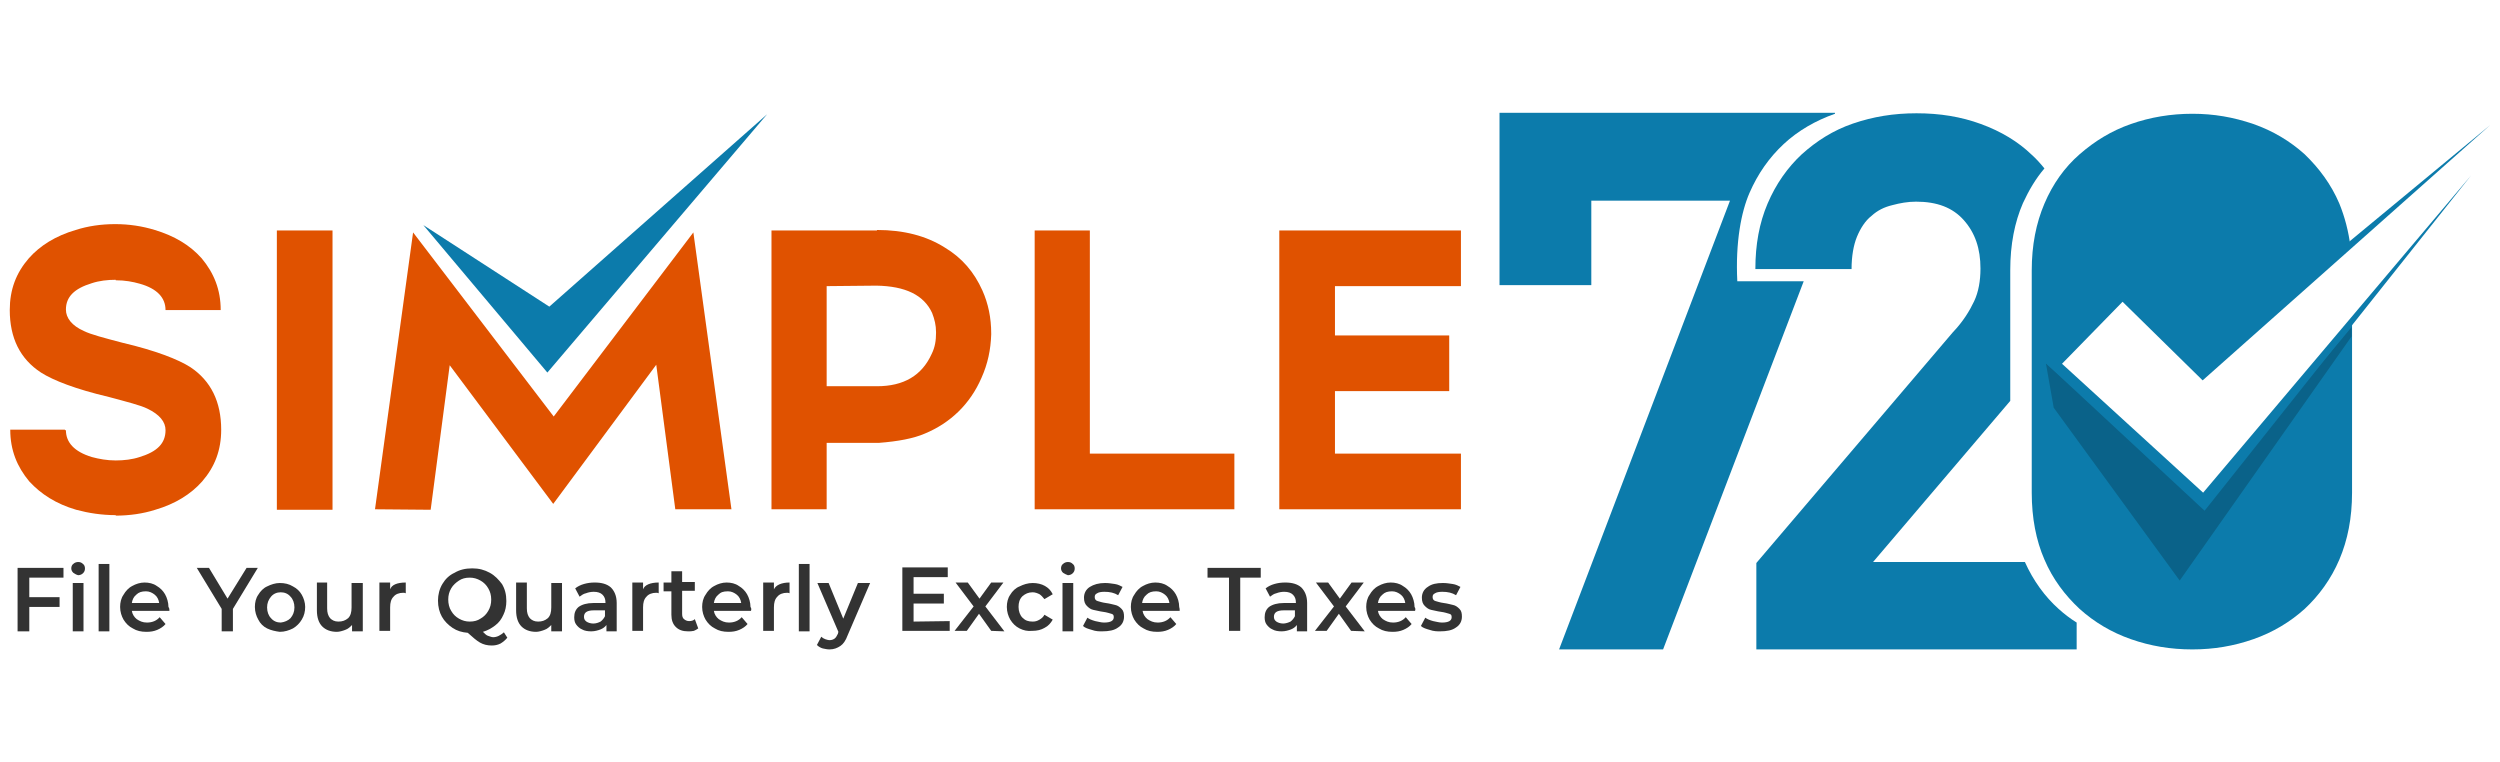 <?xml version="1.0" encoding="utf-8"?>
<!-- Generator: Adobe Illustrator 25.4.0, SVG Export Plug-In . SVG Version: 6.00 Build 0)  -->
<svg version="1.1" id="Layer_1" xmlns="http://www.w3.org/2000/svg" xmlns:xlink="http://www.w3.org/1999/xlink" x="0px" y="0px"
	 viewBox="0 0 512 156" style="enable-background:new 0 0 512 156;" xml:space="preserve">
<style type="text/css">
	.st0{fill:#E05200;}
	.st1{fill:#0C7BAB;}
	.st2{opacity:0.2;enable-background:new    ;}
	.st3{fill:#333333;}
</style>
<g id="Layer_1_00000181810081045830067820000001944740228277975984_">
</g>
<g id="Layer_2_00000033353394514919707030000005250112175705699997_">
	<g>
		<g>
			<path class="st0" d="M13.5,88.1c0,2.5,1.7,4.4,5.3,5.5c1.5,0.4,3.1,0.7,4.9,0.7c1.7,0,3.4-0.2,4.9-0.7c3.6-1.1,5.3-2.8,5.3-5.5
				c0-1.7-1.2-3.2-3.7-4.4c-1.4-0.7-4.2-1.4-7.9-2.4c-6.8-1.6-11.4-3.4-13.9-5C4.1,73.5,2,69.2,2,63.5c0-4.2,1.3-7.6,3.9-10.6
				c2.3-2.6,5.5-4.6,9.6-5.8c2.5-0.8,5.2-1.2,8.1-1.2c2.8,0,5.5,0.4,8.1,1.2c4,1.2,7.2,3.1,9.6,5.8c2.5,3,3.9,6.4,3.9,10.6H33.9
				c0-2.5-1.7-4.4-5.3-5.4c-1.4-0.4-3-0.7-4.9-0.7v-0.1c-1.7,0-3.4,0.2-4.9,0.7c-3.6,1.1-5.3,2.8-5.3,5.4c0,1.7,1.2,3.3,3.7,4.4
				c1.4,0.7,4.1,1.4,7.9,2.4c6.8,1.6,11.4,3.4,13.9,5c4.2,2.8,6.3,7.1,6.3,12.8c0,4.2-1.3,7.6-3.9,10.6c-2.3,2.6-5.5,4.6-9.6,5.8
				c-2.5,0.8-5.3,1.2-8.1,1.2v-0.1c-2.8,0-5.5-0.4-8.1-1.1c-4.1-1.2-7.2-3.2-9.6-5.8c-2.5-3-3.9-6.4-3.9-10.6h11.2V88.1z"/>
			<path class="st0" d="M68.1,47.2v57.2H56.7V47.2H68.1z"/>
			<path class="st0" d="M76.8,104.3l7.8-56.7l28.8,37.7L142,47.6l7.8,56.7h-11.5l-3.9-29.6l-21.1,28.5L92.1,74.8l-3.9,29.6
				L76.8,104.3L76.8,104.3z"/>
			<path class="st0" d="M169.3,90.5v13.8H158V47.2h21.6v-0.1c5.5,0,10.1,1.2,13.9,3.6c3.5,2.1,6,5,7.7,8.8c1.2,2.7,1.8,5.6,1.8,8.8
				v0.2c-0.1,3.1-0.7,6-2,8.9c-2.3,5.3-6.3,9.2-11.6,11.4c-2.3,1-5.5,1.6-9.4,1.9h-10.7V90.5z M169.3,58.6v20.5h10.3
				c5.5,0,9.2-2.2,11.2-6.6c0.7-1.4,0.9-2.8,0.9-4.3V68c0-1.4-0.3-2.6-0.8-3.9c-1.7-3.7-5.5-5.5-11.4-5.6L169.3,58.6L169.3,58.6
				L169.3,58.6z"/>
			<path class="st0" d="M223.2,47.2v45.7h29.6v11.4h-40.9V47.2H223.2z"/>
			<path class="st0" d="M299.2,58.6h-25.8v10.1h23.4v11.4h-23.4v12.8h25.8v11.4H262V47.2h37.2V58.6z"/>
		</g>
		<polygon class="st1" points="157.1,23.4 112.5,62.8 86.7,46.1 112.1,76.3 		"/>
		<g>
			<path class="st1" d="M355.8,57.6c-0.4-8,0.8-14.2,2.5-18.1s4-7.2,7-10c2.9-2.7,6.5-4.8,10.5-6.2l0,0v-0.2h-68.7v35.3h18.8V41.1
				h28.4L319.3,133h21.3l28.8-75.4H355.8z"/>
			<path class="st1" d="M421.6,124.7c-2.8-2.5-5.2-5.8-6.9-9.6h-31.1l28.1-33V55.3c0-5.2,0.9-9.8,2.6-13.7c1.2-2.6,2.6-5,4.4-7.1
				c-0.8-1-1.7-2-2.6-2.8c-2.8-2.7-6.3-4.8-10.4-6.3c-4.1-1.5-8.4-2.2-13.2-2.2c-4.7,0-8.9,0.7-13,2.1c-4.1,1.4-7.5,3.6-10.5,6.3
				c-2.9,2.7-5.3,6.1-7,10.1c-1.7,4-2.5,8.4-2.5,13.4h19.7c0-2.6,0.4-4.9,1.1-6.6c0.7-1.7,1.7-3.3,3-4.3c1.2-1.1,2.6-1.8,4.3-2.2
				c1.5-0.4,3.1-0.7,4.8-0.7c4.3,0,7.5,1.2,9.8,3.8s3.4,5.8,3.4,9.9c0,2.5-0.4,4.8-1.3,6.7c-0.9,1.9-2.2,4.1-4.4,6.4l-40.2,47.2V133
				h65.6v-5.5C424,126.7,422.7,125.7,421.6,124.7z"/>
			<path class="st1" d="M451.1,102.6l-30.2-28.3l13.5-14l17.3,16l29.7-25.6c-0.4-3.3-1.2-6.3-2.3-9c-1.7-4-4.2-7.3-7.1-10.1
				c-3-2.7-6.5-4.8-10.5-6.2c-4.1-1.4-8.1-2.1-12.5-2.1c-4.4,0-8.6,0.7-12.6,2.1c-4,1.4-7.4,3.5-10.5,6.2s-5.5,6.1-7.2,10.1
				c-1.7,4-2.6,8.5-2.6,13.7v45.5c0,5.2,0.9,9.8,2.6,13.7c1.7,4,4.2,7.3,7.2,10.1c3,2.7,6.5,4.8,10.5,6.2s8.1,2.1,12.6,2.1
				c4.4,0,8.5-0.7,12.5-2.1c4-1.4,7.5-3.5,10.5-6.2c2.9-2.7,5.4-6.1,7.1-10.1c1.7-4,2.6-8.5,2.6-13.7v-35L451.1,102.6z"/>
			<polygon class="st2" points="419,74.4 420.6,83.5 446.4,118.9 481.6,68.9 481.6,67 451.3,103.3 			"/>
			<polygon class="st1" points="510,25.6 451.1,77.9 434.7,61.8 422.3,74.5 451.2,100.9 506.1,35.9 451.5,104.6 419,74.4 
				434.6,58.1 451,74.4 			"/>
		</g>
		<g>
			<path class="st3" d="M6,118.3v4h6.2v2H6v5H3.6v-13H13v2L6,118.3L6,118.3z"/>
			<path class="st3" d="M15,117.3c-0.3-0.3-0.4-0.6-0.4-0.9s0.1-0.7,0.4-0.9c0.3-0.3,0.7-0.4,1-0.4c0.4,0,0.7,0.1,1,0.4
				c0.3,0.2,0.4,0.6,0.4,0.9c0,0.4-0.1,0.7-0.4,1c-0.3,0.3-0.7,0.4-1,0.4C15.6,117.7,15.3,117.5,15,117.3z M14.9,119.4h2.2v9.9h-2.2
				V119.4z"/>
			<path class="st3" d="M20.2,115.5h2.2v13.8h-2.2V115.5z"/>
			<path class="st3" d="M34.7,125.1H27c0.1,0.7,0.5,1.3,1,1.7c0.6,0.4,1.2,0.7,2.1,0.7c1.1,0,2-0.4,2.6-1.1l1.2,1.4
				c-0.4,0.5-1,0.9-1.7,1.2s-1.4,0.4-2.2,0.4c-1.1,0-2-0.2-2.8-0.7c-0.8-0.4-1.4-1-1.9-1.8c-0.4-0.7-0.7-1.6-0.7-2.6
				c0-0.9,0.2-1.8,0.7-2.5c0.4-0.7,1-1.4,1.8-1.8c0.7-0.4,1.6-0.7,2.5-0.7s1.8,0.2,2.5,0.7c0.7,0.4,1.3,1,1.7,1.7s0.7,1.7,0.7,2.6
				C34.7,124.6,34.7,124.8,34.7,125.1z M27.9,121.8c-0.5,0.4-0.8,1-0.9,1.7h5.6c-0.1-0.7-0.4-1.3-0.9-1.7c-0.5-0.4-1.1-0.7-1.8-0.7
				C29,121.1,28.4,121.3,27.9,121.8z"/>
			<path class="st3" d="M47.7,124.7v4.6h-2.3v-4.6l-5.1-8.4h2.5l3.8,6.3l3.9-6.3h2.3L47.7,124.7z"/>
			<path class="st3" d="M54.7,128.7c-0.8-0.4-1.4-1-1.8-1.8c-0.4-0.7-0.7-1.6-0.7-2.6c0-0.9,0.2-1.8,0.7-2.5
				c0.4-0.7,1.1-1.4,1.8-1.7c0.8-0.4,1.7-0.7,2.6-0.7c1,0,1.9,0.2,2.7,0.7c0.8,0.4,1.4,1,1.8,1.7c0.4,0.7,0.7,1.6,0.7,2.5
				c0,0.9-0.2,1.8-0.7,2.6c-0.4,0.7-1.1,1.4-1.8,1.8c-0.8,0.4-1.7,0.7-2.7,0.7C56.5,129.3,55.5,129.1,54.7,128.7z M59.5,126.6
				c0.5-0.6,0.8-1.3,0.8-2.2s-0.3-1.7-0.8-2.2c-0.5-0.6-1.2-0.9-2-0.9s-1.5,0.3-2,0.9c-0.5,0.6-0.8,1.3-0.8,2.2
				c0,0.9,0.3,1.7,0.8,2.2c0.5,0.6,1.2,0.9,2,0.9C58.3,127.4,59,127.1,59.5,126.6z"/>
			<path class="st3" d="M74.3,119.4v9.9h-2.2V128c-0.4,0.4-0.8,0.8-1.4,1c-0.5,0.2-1.2,0.4-1.7,0.4c-1.3,0-2.3-0.4-3-1.1
				c-0.7-0.7-1.1-1.8-1.1-3.3v-5.7H67v5.3c0,0.9,0.2,1.5,0.6,2c0.4,0.4,0.9,0.7,1.7,0.7c0.8,0,1.4-0.2,2-0.7
				c0.5-0.5,0.7-1.2,0.7-2.2v-5L74.3,119.4L74.3,119.4z"/>
			<path class="st3" d="M83.1,119.3v2.2c-0.2-0.1-0.4-0.1-0.5-0.1c-0.9,0-1.6,0.3-2,0.8c-0.5,0.5-0.7,1.2-0.7,2.2v4.8h-2.2v-9.9h2.2
				v1.4C80.2,119.8,81.3,119.3,83.1,119.3z"/>
			<path class="st3" d="M103.9,130.6c-0.4,0.5-0.9,0.9-1.4,1.2c-0.6,0.3-1.2,0.4-1.8,0.4c-0.9,0-1.7-0.2-2.4-0.6
				c-0.7-0.4-1.5-1.1-2.5-2c-1.2-0.1-2.2-0.4-3.1-1c-0.9-0.6-1.7-1.4-2.2-2.3c-0.5-0.9-0.8-2-0.8-3.3c0-1.2,0.3-2.4,0.9-3.4
				c0.6-1,1.4-1.8,2.5-2.3c1-0.6,2.2-0.9,3.6-0.9s2.5,0.3,3.6,0.9s1.8,1.4,2.5,2.3c0.6,1,0.9,2.1,0.9,3.5c0,1-0.2,2-0.6,2.8
				c-0.4,0.9-0.9,1.6-1.7,2.2c-0.8,0.6-1.5,1-2.5,1.3c0.4,0.4,0.7,0.7,1,0.8c0.4,0.1,0.7,0.3,1.1,0.3c0.8,0,1.5-0.4,2.2-1
				L103.9,130.6z M92.4,125.1c0.4,0.7,0.9,1.2,1.6,1.6c0.7,0.4,1.4,0.6,2.2,0.6c0.9,0,1.6-0.2,2.2-0.6c0.7-0.4,1.2-0.9,1.6-1.6
				c0.4-0.7,0.6-1.4,0.6-2.3c0-0.9-0.2-1.6-0.6-2.3s-0.9-1.2-1.6-1.6c-0.7-0.4-1.4-0.6-2.2-0.6c-0.9,0-1.6,0.2-2.2,0.6
				c-0.6,0.4-1.2,0.9-1.6,1.6c-0.4,0.7-0.6,1.4-0.6,2.3C91.8,123.6,92,124.5,92.4,125.1z"/>
			<path class="st3" d="M115.1,119.4v9.9h-2.2V128c-0.4,0.4-0.8,0.8-1.4,1c-0.5,0.2-1.2,0.4-1.7,0.4c-1.3,0-2.3-0.4-3-1.1
				c-0.7-0.7-1.1-1.8-1.1-3.3v-5.7h2.2v5.3c0,0.9,0.2,1.5,0.6,2c0.4,0.4,0.9,0.7,1.7,0.7c0.8,0,1.4-0.2,2-0.7
				c0.5-0.5,0.7-1.2,0.7-2.2v-5L115.1,119.4L115.1,119.4z"/>
			<path class="st3" d="M125.1,120.3c0.7,0.7,1.2,1.7,1.2,3.2v5.8h-2.1V128c-0.3,0.4-0.7,0.7-1.2,0.9c-0.5,0.2-1.2,0.4-1.9,0.4
				s-1.4-0.1-1.9-0.4c-0.5-0.2-0.9-0.6-1.2-1c-0.3-0.4-0.4-0.9-0.4-1.5c0-0.9,0.3-1.6,0.9-2.1c0.7-0.5,1.7-0.8,3-0.8h2.5v-0.1
				c0-0.7-0.2-1.2-0.6-1.6c-0.4-0.4-1-0.6-1.8-0.6c-0.5,0-1.1,0.1-1.6,0.3c-0.5,0.1-0.9,0.4-1.3,0.7l-0.9-1.7
				c0.5-0.4,1.1-0.7,1.8-0.9s1.4-0.3,2.2-0.3C123.2,119.3,124.3,119.6,125.1,120.3z M123,127.3c0.4-0.3,0.7-0.7,0.9-1.1V125h-2.3
				c-1.3,0-2,0.4-2,1.3c0,0.4,0.1,0.7,0.5,1c0.3,0.2,0.8,0.4,1.4,0.4C122.1,127.7,122.6,127.5,123,127.3z"/>
			<path class="st3" d="M134.9,119.3v2.2c-0.2-0.1-0.4-0.1-0.5-0.1c-0.9,0-1.6,0.3-2,0.8c-0.5,0.5-0.7,1.2-0.7,2.2v4.8h-2.2v-9.9
				h2.2v1.4C132,119.8,133.2,119.3,134.9,119.3z"/>
			<path class="st3" d="M143,128.7c-0.3,0.2-0.6,0.4-0.9,0.5c-0.4,0.1-0.8,0.1-1.2,0.1c-1.1,0-1.9-0.3-2.5-0.9
				c-0.6-0.6-0.9-1.4-0.9-2.5v-4.8h-1.6v-1.8h1.6V117h2.2v2.2h2.6v1.8h-2.6v4.7c0,0.5,0.1,0.9,0.4,1.1c0.2,0.2,0.6,0.4,1,0.4
				c0.5,0,0.9-0.1,1.2-0.4L143,128.7z"/>
			<path class="st3" d="M153.8,125.1h-7.6c0.1,0.7,0.5,1.3,1,1.7c0.6,0.4,1.2,0.7,2.1,0.7c1.1,0,2-0.4,2.6-1.1l1.2,1.4
				c-0.4,0.5-1,0.9-1.7,1.2s-1.4,0.4-2.2,0.4c-1.1,0-2-0.2-2.8-0.7c-0.8-0.4-1.4-1-1.9-1.8c-0.4-0.7-0.7-1.6-0.7-2.6
				c0-0.9,0.2-1.8,0.7-2.5c0.4-0.7,1-1.4,1.8-1.8c0.7-0.4,1.6-0.7,2.5-0.7c0.9,0,1.8,0.2,2.5,0.7c0.7,0.4,1.3,1,1.7,1.7
				c0.4,0.7,0.7,1.7,0.7,2.6C153.9,124.6,153.9,124.8,153.8,125.1z M147.1,121.8c-0.5,0.4-0.8,1-0.9,1.7h5.6
				c-0.1-0.7-0.4-1.3-0.9-1.7c-0.5-0.4-1.1-0.7-1.8-0.7C148.1,121.1,147.6,121.3,147.1,121.8z"/>
			<path class="st3" d="M161.7,119.3v2.2c-0.2-0.1-0.4-0.1-0.5-0.1c-0.9,0-1.6,0.3-2,0.8c-0.5,0.5-0.7,1.2-0.7,2.2v4.8h-2.2v-9.9
				h2.2v1.4C158.9,119.8,160.1,119.3,161.7,119.3z"/>
			<path class="st3" d="M163.6,115.5h2.2v13.8h-2.2V115.5z"/>
			<path class="st3" d="M178.2,119.4l-4.6,10.7c-0.4,1.1-0.9,1.8-1.5,2.2c-0.6,0.4-1.3,0.7-2.2,0.7c-0.5,0-0.9-0.1-1.4-0.2
				c-0.4-0.1-0.9-0.4-1.2-0.7l0.9-1.7c0.2,0.2,0.5,0.4,0.8,0.5s0.6,0.2,0.9,0.2c0.4,0,0.7-0.1,1-0.3c0.3-0.2,0.5-0.6,0.7-1l0.1-0.4
				l-4.3-10h2.3l3,7.3l3-7.3h2.2L178.2,119.4L178.2,119.4z"/>
			<path class="st3" d="M194.5,127.2v2h-9.7v-13h9.3v2h-7v3.4h6.2v2h-6.2v3.7L194.5,127.2L194.5,127.2z"/>
			<path class="st3" d="M203,129.2l-2.5-3.5l-2.5,3.5h-2.5l3.9-5l-3.7-4.9h2.5l2.4,3.3l2.4-3.3h2.5l-3.7,4.9l3.9,5.1L203,129.2
				L203,129.2z"/>
			<path class="st3" d="M208.8,128.7c-0.8-0.4-1.4-1-1.9-1.8c-0.4-0.7-0.7-1.6-0.7-2.6c0-0.9,0.2-1.8,0.7-2.5
				c0.4-0.7,1.1-1.4,1.9-1.7c0.8-0.4,1.7-0.7,2.7-0.7c0.9,0,1.8,0.2,2.5,0.6c0.7,0.4,1.2,0.9,1.6,1.7l-1.7,1c-0.3-0.4-0.7-0.8-1-1
				c-0.4-0.2-0.9-0.4-1.4-0.4c-0.9,0-1.5,0.3-2.1,0.8c-0.6,0.6-0.8,1.3-0.8,2.2c0,0.9,0.3,1.7,0.8,2.2c0.6,0.6,1.2,0.8,2.1,0.8
				c0.5,0,0.9-0.1,1.4-0.4c0.5-0.3,0.8-0.6,1-1l1.7,1c-0.4,0.7-0.9,1.3-1.7,1.7c-0.7,0.4-1.5,0.6-2.5,0.6
				C210.4,129.3,209.6,129.1,208.8,128.7z"/>
			<path class="st3" d="M217.7,117.3c-0.3-0.3-0.4-0.6-0.4-0.9s0.1-0.7,0.4-0.9c0.3-0.3,0.7-0.4,1-0.4c0.4,0,0.7,0.1,1,0.4
				c0.3,0.2,0.4,0.6,0.4,0.9c0,0.4-0.1,0.7-0.4,1c-0.3,0.3-0.7,0.4-1,0.4C218.4,117.7,218,117.5,217.7,117.3z M217.6,119.4h2.2v9.9
				h-2.2V119.4z"/>
			<path class="st3" d="M223.6,129c-0.7-0.2-1.4-0.4-1.8-0.8l0.9-1.7c0.4,0.3,0.9,0.5,1.6,0.7c0.6,0.1,1.2,0.3,1.8,0.3
				c1.4,0,2-0.4,2-1.1c0-0.4-0.1-0.6-0.5-0.7c-0.4-0.1-0.9-0.3-1.7-0.4c-0.8-0.1-1.4-0.3-2-0.4c-0.5-0.1-0.9-0.4-1.3-0.8
				c-0.4-0.4-0.6-0.9-0.6-1.7c0-0.9,0.4-1.7,1.2-2.2c0.8-0.5,1.8-0.8,3.1-0.8c0.7,0,1.3,0.1,2,0.2c0.7,0.1,1.2,0.4,1.6,0.6l-0.9,1.7
				c-0.8-0.5-1.7-0.7-2.8-0.7c-0.7,0-1.2,0.1-1.5,0.3c-0.4,0.2-0.5,0.4-0.5,0.8c0,0.4,0.2,0.7,0.6,0.8c0.4,0.1,0.9,0.3,1.7,0.4
				c0.8,0.1,1.4,0.3,1.9,0.4c0.5,0.1,0.9,0.4,1.3,0.8c0.4,0.4,0.5,0.9,0.5,1.6c0,0.9-0.4,1.7-1.2,2.2c-0.8,0.6-1.9,0.8-3.3,0.8
				C225.1,129.3,224.4,129.3,223.6,129z"/>
			<path class="st3" d="M241.6,125.1H234c0.1,0.7,0.5,1.3,1,1.7c0.6,0.4,1.2,0.7,2.1,0.7c1.1,0,2-0.4,2.6-1.1l1.2,1.4
				c-0.4,0.5-1,0.9-1.7,1.2s-1.4,0.4-2.2,0.4c-1.1,0-2-0.2-2.8-0.7c-0.8-0.4-1.4-1-1.9-1.8c-0.4-0.7-0.7-1.6-0.7-2.6
				c0-0.9,0.2-1.8,0.7-2.5c0.4-0.7,1-1.4,1.8-1.8c0.7-0.4,1.6-0.7,2.5-0.7c0.9,0,1.8,0.2,2.5,0.7c0.7,0.4,1.3,1,1.7,1.7
				c0.4,0.7,0.7,1.7,0.7,2.6C241.6,124.6,241.6,124.8,241.6,125.1z M234.8,121.8c-0.5,0.4-0.8,1-0.9,1.7h5.6
				c-0.1-0.7-0.4-1.3-0.9-1.7c-0.5-0.4-1.1-0.7-1.8-0.7C235.9,121.1,235.3,121.3,234.8,121.8z"/>
			<path class="st3" d="M251.6,118.3h-4.3v-2h10.9v2H254v10.9h-2.3V118.3z"/>
			<path class="st3" d="M266.5,120.3c0.7,0.7,1.2,1.7,1.2,3.2v5.8h-2.1V128c-0.3,0.4-0.7,0.7-1.2,0.9c-0.5,0.2-1.2,0.4-1.9,0.4
				s-1.4-0.1-1.9-0.4c-0.5-0.2-0.9-0.6-1.2-1s-0.4-0.9-0.4-1.5c0-0.9,0.3-1.6,0.9-2.1c0.7-0.5,1.7-0.8,3-0.8h2.5v-0.1
				c0-0.7-0.2-1.2-0.6-1.6c-0.4-0.4-1-0.6-1.8-0.6c-0.5,0-1.1,0.1-1.6,0.3c-0.5,0.1-0.9,0.4-1.3,0.7l-0.9-1.7
				c0.5-0.4,1.1-0.7,1.8-0.9s1.4-0.3,2.2-0.3C264.6,119.3,265.7,119.6,266.5,120.3z M264.3,127.3c0.4-0.3,0.7-0.7,0.9-1.1V125h-2.3
				c-1.3,0-2,0.4-2,1.3c0,0.4,0.1,0.7,0.5,1c0.3,0.2,0.8,0.4,1.4,0.4C263.3,127.7,263.9,127.5,264.3,127.3z"/>
			<path class="st3" d="M276.7,129.2l-2.5-3.5l-2.5,3.5h-2.4l3.9-5l-3.7-4.9h2.5l2.4,3.3l2.4-3.3h2.5l-3.7,4.9l3.9,5.1L276.7,129.2
				L276.7,129.2z"/>
			<path class="st3" d="M289.8,125.1h-7.6c0.1,0.7,0.5,1.3,1,1.7c0.6,0.4,1.2,0.7,2.1,0.7c1.1,0,2-0.4,2.6-1.1l1.2,1.4
				c-0.4,0.5-1,0.9-1.7,1.2s-1.4,0.4-2.2,0.4c-1.1,0-2-0.2-2.8-0.7c-0.8-0.4-1.4-1-1.9-1.8c-0.4-0.7-0.7-1.6-0.7-2.6
				c0-0.9,0.2-1.8,0.7-2.5c0.4-0.7,1-1.4,1.8-1.8c0.7-0.4,1.6-0.7,2.5-0.7s1.8,0.2,2.5,0.7c0.7,0.4,1.3,1,1.7,1.7
				c0.4,0.7,0.7,1.7,0.7,2.6C289.9,124.6,289.9,124.8,289.8,125.1z M283.1,121.8c-0.5,0.4-0.8,1-0.9,1.7h5.6
				c-0.1-0.7-0.4-1.3-0.9-1.7c-0.5-0.4-1.1-0.7-1.8-0.7C284.2,121.1,283.6,121.3,283.1,121.8z"/>
			<path class="st3" d="M292.8,129c-0.7-0.2-1.4-0.4-1.8-0.8l0.9-1.7c0.4,0.3,0.9,0.5,1.6,0.7c0.6,0.1,1.2,0.3,1.8,0.3
				c1.4,0,2-0.4,2-1.1c0-0.4-0.1-0.6-0.5-0.7c-0.4-0.1-0.9-0.3-1.7-0.4c-0.8-0.1-1.4-0.3-2-0.4c-0.5-0.1-0.9-0.4-1.3-0.8
				c-0.4-0.4-0.6-0.9-0.6-1.7c0-0.9,0.4-1.7,1.2-2.2c0.8-0.6,1.8-0.8,3.1-0.8c0.7,0,1.3,0.1,2,0.2c0.7,0.1,1.2,0.4,1.6,0.6l-0.9,1.7
				c-0.8-0.5-1.7-0.7-2.8-0.7c-0.7,0-1.2,0.1-1.5,0.3c-0.4,0.2-0.5,0.4-0.5,0.8c0,0.4,0.2,0.7,0.6,0.8c0.4,0.1,0.9,0.3,1.7,0.4
				c0.8,0.1,1.4,0.3,1.9,0.4c0.5,0.1,0.9,0.4,1.3,0.8c0.4,0.4,0.5,0.9,0.5,1.6c0,0.9-0.4,1.7-1.2,2.2c-0.8,0.6-1.9,0.8-3.3,0.8
				C294.4,129.3,293.6,129.3,292.8,129z"/>
		</g>
	</g>
</g>
</svg>

